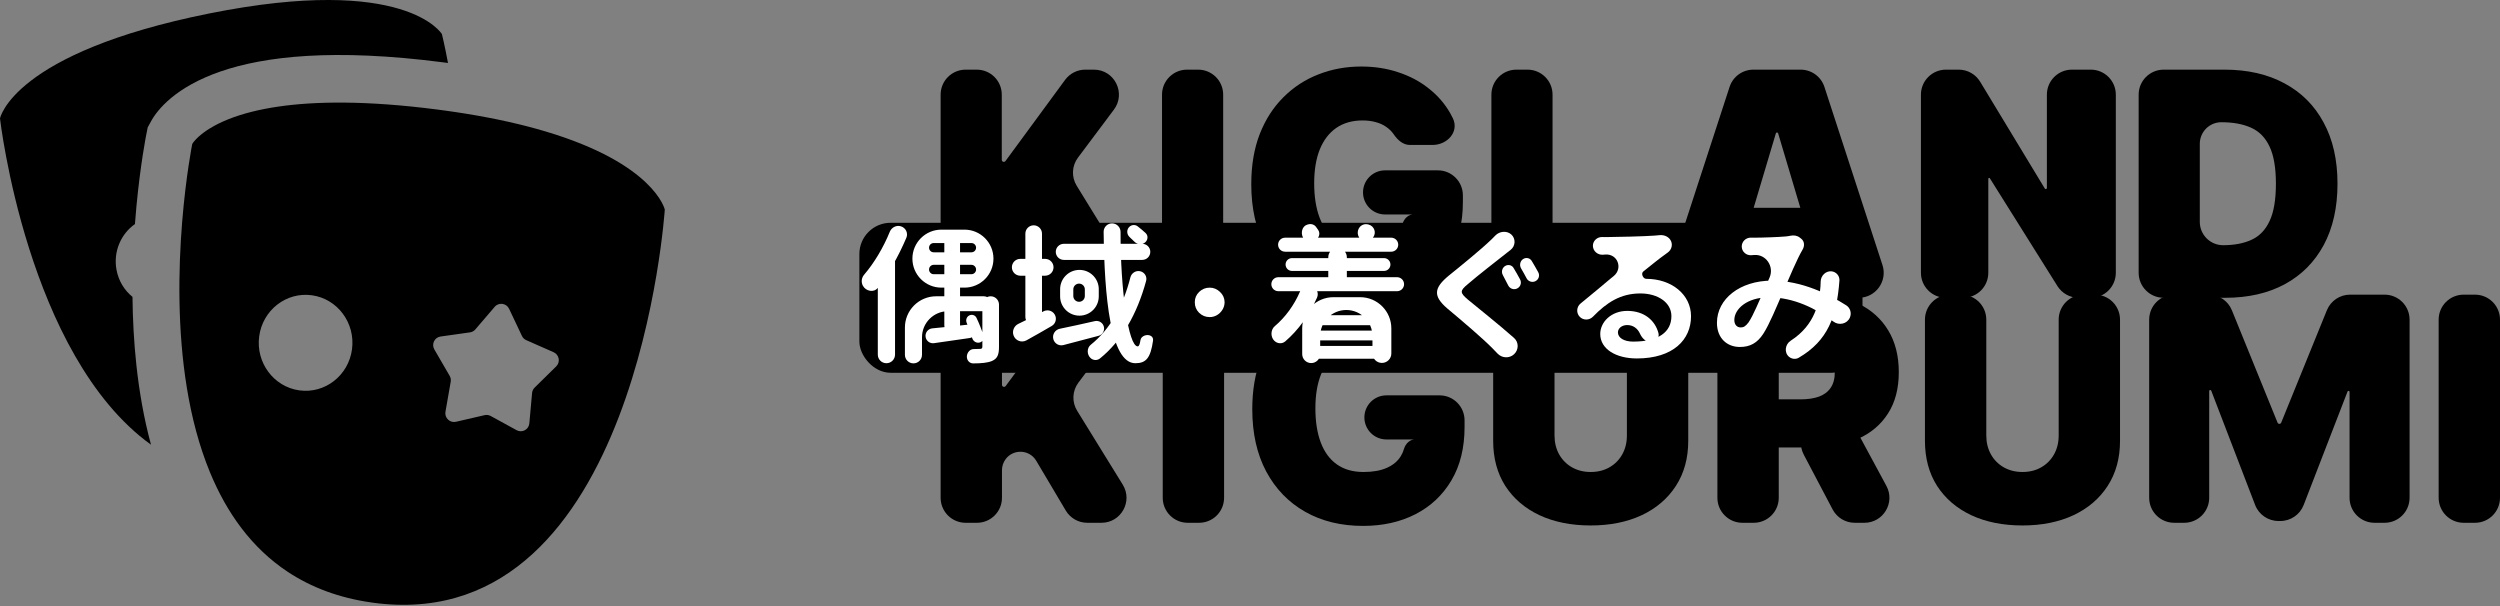 <svg
  viewBox="0 0 800 194"
  fill="none"
  xmlns="http://www.w3.org/2000/svg"
>
<rect x="0" y="0" width="800" height="194" fill="#808080" stroke="none"/>
<g clip-path="url(#clip0_290_10)">
<path
      d="M0 37.895C0 37.895 4.074 16.916 67.05 4.291C130.025 -8.333 141.412 10.915 141.412 10.915C141.412 10.915 142.263 14.301 143.336 20.03L143.358 20.152C142.852 20.084 142.332 20.016 141.799 19.947C106.713 15.412 84.642 18.026 70.602 22.859C63.512 25.3 58.434 28.321 54.84 31.286C53.052 32.761 51.674 34.188 50.625 35.463C50.102 36.099 49.666 36.69 49.305 37.224C49.124 37.49 48.963 37.742 48.82 37.976C48.748 38.093 48.681 38.206 48.618 38.314C48.6 38.345 48.583 38.375 48.565 38.405C48.552 38.428 48.539 38.451 48.527 38.473C48.512 38.499 48.498 38.525 48.483 38.55L48.462 38.588L48.442 38.625L47.279 40.729L46.804 43.098L46.802 43.109L46.792 43.16L46.775 43.244L46.77 43.272C46.752 43.362 46.728 43.485 46.699 43.64C46.64 43.948 46.559 44.383 46.461 44.936C46.263 46.041 45.993 47.619 45.686 49.607C45.072 53.579 44.304 59.21 43.664 65.984C43.492 67.803 43.329 69.713 43.18 71.701C38.708 74.84 36.216 80.487 37.272 86.298C37.923 89.881 39.811 92.907 42.398 95.002C42.469 102.014 42.836 109.383 43.645 116.851C44.542 125.13 46.008 133.769 48.321 142.309C8.647 113.698 0 37.895 0 37.895Z"
      fill="black"
    />
<path
      fill-rule="evenodd"
      clip-rule="evenodd"
      d="M67.209 151.181L67.21 151.181C60.16 134.121 57.756 114.318 57.441 96.531C57.276 87.251 57.681 78.52 58.291 71.014C59.5 56.138 61.517 46.071 61.517 46.071C61.517 46.071 61.609 45.905 61.828 45.609C61.608 45.905 61.516 46.072 61.516 46.072C61.516 46.072 59.499 56.139 58.29 71.014C57.68 78.52 57.276 87.251 57.44 96.531C57.755 114.318 60.159 134.121 67.209 151.181ZM145.849 35.874C144.759 35.711 143.638 35.55 142.482 35.391C141.654 35.277 140.817 35.165 139.969 35.056C117.049 32.093 100.65 32.409 88.986 34.121C100.65 32.41 117.049 32.093 139.968 35.056C140.823 35.167 141.661 35.278 142.482 35.391C143.623 35.548 144.745 35.71 145.849 35.875L145.849 35.874Z"
      fill="black"
    />
<path
      fill-rule="evenodd"
      clip-rule="evenodd"
      d="M142.482 35.391C141.661 35.278 140.823 35.167 139.968 35.056C117.049 32.093 100.65 32.41 88.986 34.121C87.485 34.341 86.062 34.585 84.713 34.847C83.277 35.127 81.926 35.428 80.654 35.746C79.274 36.091 77.989 36.456 76.791 36.835C75.464 37.255 74.245 37.691 73.127 38.136C72.54 38.37 71.98 38.606 71.447 38.843C70.914 39.08 70.407 39.318 69.926 39.556C69.457 39.788 69.013 40.02 68.591 40.251C68.001 40.573 67.456 40.894 66.954 41.208C66.616 41.419 66.298 41.628 65.998 41.833C65.696 42.04 65.412 42.243 65.146 42.441C64.88 42.64 64.631 42.834 64.399 43.022C64.127 43.243 63.878 43.456 63.651 43.661C63.499 43.797 63.357 43.929 63.224 44.056C63.098 44.177 62.98 44.294 62.87 44.407C62.777 44.501 62.69 44.593 62.608 44.681C62.405 44.899 62.234 45.097 62.093 45.27C62.056 45.315 62.021 45.359 61.988 45.401C61.957 45.44 61.928 45.477 61.9 45.513C61.875 45.547 61.851 45.578 61.828 45.609C61.609 45.905 61.517 46.071 61.517 46.071C61.517 46.071 59.5 56.138 58.291 71.014C57.681 78.52 57.276 87.251 57.441 96.531C57.756 114.318 60.16 134.121 67.21 151.181C72.512 164.011 80.442 175.29 92.086 182.993C99.496 187.894 108.409 191.348 119.107 192.833C119.832 192.933 120.55 193.023 121.263 193.102C203.901 202.236 212.734 67.056 212.734 67.056C212.734 67.056 209.456 52.459 174.535 42.049C167.402 39.923 158.948 37.971 148.932 36.355C147.92 36.191 146.893 36.031 145.849 35.875C144.745 35.71 143.623 35.548 142.482 35.391ZM95.78 124.917C103.983 126.055 111.534 120.165 112.645 111.762C113.757 103.358 108.007 95.622 99.804 94.484C91.601 93.346 84.05 99.236 82.939 107.639C81.828 116.043 87.577 123.779 95.78 124.917ZM167.018 107.494L162.916 98.82C162.054 96.998 159.61 96.659 158.306 98.18L152.1 105.423C151.665 105.932 151.059 106.263 150.396 106.357L141.717 107.583L140.98 107.687C139.039 107.961 138.001 110.117 138.99 111.822L139.724 113.088L143.891 120.271C144.221 120.84 144.34 121.506 144.227 122.151L142.547 131.765C142.204 133.728 143.979 135.415 145.916 134.967L155.073 132.849C155.735 132.695 156.432 132.792 157.03 133.12L165.13 137.56L165.308 137.658C167.059 138.617 169.207 137.475 169.387 135.49L170.264 125.764C170.322 125.111 170.61 124.502 171.076 124.043L175.626 119.566L177.995 117.234C179.391 115.86 178.95 113.499 177.15 112.706L175.42 111.944L174.137 111.378L168.418 108.858C167.803 108.587 167.306 108.102 167.018 107.494Z"
      fill="black"
    />
<path
      d="M309 95.291C304.582 95.291 301 91.71 301 87.291V30.287C301 25.869 304.582 22.287 309 22.287H312.568C316.987 22.287 320.568 25.869 320.568 30.287V51.148C320.568 51.51 320.861 51.803 321.223 51.803V51.803C321.431 51.803 321.627 51.703 321.75 51.536L340.836 25.552C342.343 23.499 344.738 22.287 347.284 22.287H350.051C356.641 22.287 360.405 29.809 356.453 35.084L344.948 50.442C342.979 53.07 342.816 56.635 344.537 59.431L359.1 83.099C362.38 88.429 358.545 95.291 352.287 95.291H347.797C344.969 95.291 342.351 93.798 340.911 91.363L331.501 75.452C329.375 71.856 324.281 71.566 321.759 74.897V74.897C320.986 75.918 320.568 77.163 320.568 78.443V87.291C320.568 91.71 316.987 95.291 312.568 95.291H309Z"
      fill="black"
    />
<path
      d="M383.415 22.287C387.834 22.287 391.415 25.869 391.415 30.287V87.291C391.415 91.71 387.834 95.291 383.415 95.291H379.847C375.429 95.291 371.847 91.71 371.847 87.291V30.287C371.847 25.869 375.429 22.287 379.847 22.287H383.415Z"
      fill="black"
    />
<path
      d="M451.134 46.384C449.001 46.384 447.268 44.824 446.055 43.069V43.069C445.398 42.095 444.577 41.275 443.592 40.61C442.63 39.92 441.503 39.41 440.213 39.077C438.946 38.72 437.55 38.542 436.025 38.542C432.74 38.542 429.936 39.338 427.613 40.931C425.314 42.523 423.554 44.816 422.334 47.81C421.137 50.804 420.539 54.417 420.539 58.647C420.539 62.924 421.114 66.584 422.264 69.626C423.413 72.668 425.126 74.996 427.402 76.612C429.678 78.228 432.505 79.037 435.884 79.037C438.864 79.037 441.339 78.597 443.31 77.718C445.304 76.838 446.794 75.591 447.78 73.975C448.222 73.25 448.565 72.467 448.809 71.628C449.315 69.884 450.831 68.437 452.637 68.628V68.628H443.224C439.325 68.628 436.166 65.468 436.166 61.57V61.57C436.166 57.672 439.325 54.512 443.224 54.512H460.122C464.541 54.512 468.122 58.093 468.122 62.512V64.635C468.122 71.289 466.726 76.981 463.934 81.71C461.166 86.415 457.341 90.027 452.461 92.546C447.604 95.042 442.031 96.289 435.743 96.289C428.728 96.289 422.569 94.78 417.266 91.762C411.963 88.744 407.822 84.443 404.842 78.858C401.886 73.274 400.408 66.632 400.408 58.932C400.408 52.896 401.311 47.549 403.118 42.891C404.948 38.233 407.482 34.3 410.72 31.092C413.958 27.86 417.7 25.424 421.947 23.785C426.194 22.121 430.746 21.289 435.602 21.289C439.873 21.289 443.838 21.907 447.498 23.143C451.182 24.355 454.432 26.09 457.247 28.347C460.086 30.581 462.374 33.231 464.11 36.296C464.405 36.816 464.68 37.345 464.935 37.882C466.971 42.164 463.156 46.384 458.415 46.384H451.134Z"
      fill="black"
    />
<path
      d="M485.247 95.291C480.828 95.291 477.247 91.71 477.247 87.291V30.287C477.247 25.869 480.828 22.287 485.247 22.287H488.815C493.233 22.287 496.815 25.869 496.815 30.287V71.322C496.815 75.74 500.397 79.322 504.815 79.322H517.971C522.381 79.322 525.956 82.897 525.956 87.306V87.306C525.956 91.716 522.381 95.291 517.971 95.291H485.247Z"
      fill="black"
    />
<path
      d="M554.293 89.576C553.283 92.967 550.165 95.291 546.627 95.291H542.494C537.056 95.291 533.203 89.983 534.888 84.812L553.465 27.809C554.538 24.516 557.608 22.287 561.072 22.287H576.206C579.669 22.287 582.739 24.516 583.812 27.809L602.389 84.812C604.074 89.983 600.221 95.291 594.783 95.291H590.651C587.113 95.291 583.995 92.967 582.984 89.576L569.001 42.662C568.953 42.502 568.806 42.392 568.639 42.392V42.392C568.472 42.392 568.324 42.502 568.277 42.662L554.293 89.576ZM548.648 73.903C548.648 69.808 551.968 66.489 556.062 66.489H580.933C585.028 66.489 588.348 69.808 588.348 73.903V73.903C588.348 77.998 585.028 81.318 580.933 81.318H556.062C551.968 81.318 548.648 77.998 548.648 73.903V73.903Z"
      fill="black"
    />
<path
      d="M669.062 22.287C673.481 22.287 677.062 25.869 677.062 30.287V87.291C677.062 91.71 673.481 95.291 669.062 95.291H665.158C662.404 95.291 659.844 93.874 658.381 91.541L636.761 57.063C636.711 56.984 636.624 56.936 636.531 56.936V56.936C636.381 56.936 636.259 57.057 636.259 57.208V87.291C636.259 91.71 632.677 95.291 628.259 95.291H622.697C618.279 95.291 614.697 91.71 614.697 87.291V30.287C614.697 25.869 618.279 22.287 622.697 22.287H626.8C629.599 22.287 632.195 23.75 633.644 26.145L654.334 60.327C654.4 60.434 654.516 60.5 654.642 60.5V60.5C654.841 60.5 655.003 60.339 655.003 60.14V30.287C655.003 25.869 658.584 22.287 663.003 22.287H669.062Z"
      fill="black"
    />
<path
      d="M712.101 95.291H692.368C687.95 95.291 684.368 91.71 684.368 87.291V30.287C684.368 25.869 687.95 22.287 692.368 22.287H711.82C719.234 22.287 725.64 23.749 731.036 26.672C736.456 29.571 740.633 33.754 743.565 39.219C746.522 44.661 748 51.185 748 58.789C748 66.394 746.534 72.929 743.601 78.395C740.668 83.837 736.515 88.019 731.142 90.942C725.769 93.842 719.422 95.291 712.101 95.291ZM703.936 71.005C703.936 75.126 707.277 78.466 711.397 78.466V78.466C714.964 78.466 718.002 77.884 720.513 76.719C723.047 75.555 724.971 73.547 726.285 70.695C727.622 67.844 728.291 63.875 728.291 58.789C728.291 53.704 727.61 49.735 726.25 46.883C724.912 44.032 722.941 42.024 720.337 40.859C717.756 39.695 714.588 39.112 710.834 39.112V39.112C707.025 39.112 703.936 42.201 703.936 46.011V71.005Z"
      fill="black"
    />
<path
      d="M309 167.291C304.582 167.291 301 163.709 301 159.291V102.287C301 97.869 304.582 94.287 309 94.287H312.631C317.05 94.287 320.631 97.869 320.631 102.287V123.146C320.631 123.509 320.925 123.803 321.288 123.803V123.803C321.497 123.803 321.693 123.703 321.817 123.535L340.972 97.542C342.48 95.495 344.87 94.287 347.412 94.287H350.229C356.825 94.287 360.587 101.821 356.624 107.094L345.096 122.433C343.118 125.065 342.954 128.64 344.684 131.442L359.281 155.089C362.572 160.419 358.738 167.291 352.474 167.291H347.925C345.101 167.291 342.486 165.802 341.045 163.373L331.596 147.447C329.462 143.848 324.362 143.557 321.832 146.889V146.889C321.053 147.915 320.631 149.167 320.631 150.455V159.291C320.631 163.709 317.05 167.291 312.631 167.291H309Z"
      fill="black"
    />
<path
      d="M383.706 94.287C388.125 94.287 391.706 97.869 391.706 102.287V159.291C391.706 163.71 388.125 167.291 383.706 167.291H380.075C375.657 167.291 372.075 163.709 372.075 159.291V102.287C372.075 97.869 375.657 94.287 380.075 94.287H383.706Z"
      fill="black"
    />
<path
      d="M451.608 118.384C449.473 118.384 447.739 116.824 446.522 115.069V115.069C445.863 114.095 445.039 113.275 444.051 112.61C443.086 111.92 441.956 111.41 440.661 111.077C439.39 110.72 437.989 110.542 436.459 110.542C433.164 110.542 430.351 111.338 428.021 112.93C425.714 114.523 423.949 116.816 422.725 119.81C421.524 122.805 420.924 126.417 420.924 130.647C420.924 134.924 421.501 138.584 422.654 141.626C423.807 144.668 425.526 146.997 427.809 148.613C430.092 150.228 432.929 151.036 436.318 151.036C439.308 151.036 441.791 150.597 443.768 149.718C445.769 148.838 447.264 147.591 448.252 145.975C448.694 145.253 449.037 144.474 449.281 143.638C449.793 141.889 451.313 140.437 453.125 140.628V140.628H443.659C439.761 140.628 436.601 137.468 436.601 133.57V133.57C436.601 129.672 439.761 126.512 443.659 126.512H460.66C465.079 126.512 468.66 130.093 468.66 134.512V136.635C468.66 143.289 467.26 148.981 464.459 153.71C461.681 158.415 457.844 162.027 452.948 164.546C448.076 167.042 442.485 168.289 436.177 168.289C429.139 168.289 422.96 166.78 417.64 163.762C412.32 160.744 408.166 156.443 405.176 150.858C402.211 145.274 400.728 138.632 400.728 130.932C400.728 124.896 401.634 119.549 403.446 114.891C405.282 110.233 407.825 106.3 411.073 103.092C414.321 99.86 418.076 97.424 422.336 95.785C426.597 94.121 431.163 93.289 436.036 93.289C440.32 93.289 444.298 93.907 447.97 95.143C451.665 96.355 454.925 98.09 457.75 100.347C460.598 102.581 462.893 105.231 464.635 108.296C464.931 108.816 465.206 109.345 465.462 109.881C467.504 114.162 463.69 118.384 458.947 118.384H451.608Z"
      fill="black"
    />
<path
      d="M520.607 102.287C520.607 97.869 524.189 94.287 528.607 94.287H532.239C536.657 94.287 540.239 97.869 540.239 102.287V141.055C540.239 146.616 538.92 151.429 536.284 155.492C533.671 159.532 530.023 162.657 525.339 164.867C520.654 167.054 515.217 168.147 509.026 168.147C502.789 168.147 497.328 167.054 492.643 164.867C487.959 162.657 484.311 159.532 481.698 155.492C479.109 151.429 477.814 146.616 477.814 141.055V102.287C477.814 97.869 481.396 94.287 485.814 94.287H489.445C493.864 94.287 497.445 97.869 497.445 102.287V139.344C497.445 141.602 497.94 143.622 498.928 145.404C499.917 147.163 501.282 148.541 503.024 149.539C504.789 150.537 506.79 151.036 509.026 151.036C511.286 151.036 513.287 150.537 515.029 149.539C516.771 148.541 518.136 147.163 519.124 145.404C520.113 143.622 520.607 141.602 520.607 139.344V102.287Z"
      fill="black"
    />
<path
      d="M557.569 167.291C553.15 167.291 549.569 163.709 549.569 159.291V102.287C549.569 97.869 553.15 94.287 557.569 94.287H580.781C586.148 94.287 590.844 95.274 594.869 97.246C598.894 99.219 602.025 102.058 604.261 105.766C606.497 109.473 607.615 113.917 607.615 119.097C607.615 124.325 606.462 128.734 604.155 132.322C601.872 135.911 598.659 138.62 594.516 140.449C590.397 142.279 585.583 143.194 580.075 143.194H569.132C564.879 143.194 561.432 139.747 561.432 135.495V135.495C561.432 131.242 564.879 127.795 569.132 127.795H576.12C578.427 127.795 580.393 127.51 582.017 126.939C583.665 126.345 584.924 125.407 585.795 124.123C586.689 122.84 587.137 121.165 587.137 119.097C587.137 117.006 586.689 115.307 585.795 114C584.924 112.669 583.665 111.695 582.017 111.077C580.393 110.435 578.427 110.114 576.12 110.114V110.114C572.298 110.114 569.2 113.213 569.2 117.035V159.291C569.2 163.709 565.618 167.291 561.2 167.291H557.569ZM587.164 133.784C590.105 133.784 592.809 135.397 594.205 137.985L603.651 155.493C606.526 160.823 602.666 167.291 596.61 167.291H593.518C590.549 167.291 587.824 165.647 586.44 163.02L577.216 145.513C574.409 140.185 578.272 133.784 584.293 133.784H587.164Z"
      fill="black"
    />
<path
      d="M658.777 102.287C658.777 97.869 662.358 94.287 666.777 94.287H670.408C674.826 94.287 678.408 97.869 678.408 102.287V141.055C678.408 146.616 677.09 151.429 674.453 155.492C671.841 159.532 668.192 162.657 663.508 164.867C658.824 167.054 653.386 168.147 647.196 168.147C640.958 168.147 635.497 167.054 630.813 164.867C626.128 162.657 622.48 159.532 619.867 155.492C617.278 151.429 615.983 146.616 615.983 141.055V102.287C615.983 97.869 619.565 94.287 623.983 94.287H627.614C632.033 94.287 635.614 97.869 635.614 102.287V139.344C635.614 141.602 636.109 143.622 637.097 145.404C638.086 147.163 639.451 148.541 641.193 149.539C642.959 150.537 644.959 151.036 647.196 151.036C649.455 151.036 651.456 150.537 653.198 149.539C654.94 148.541 656.305 147.163 657.294 145.404C658.282 143.622 658.777 141.602 658.777 139.344V102.287Z"
      fill="black"
    />
<path
      d="M687.738 102.287C687.738 97.869 691.32 94.287 695.738 94.287H706.787C710.042 94.287 712.973 96.26 714.198 99.275L728.818 135.245C728.915 135.482 729.145 135.637 729.402 135.637V135.637C729.658 135.637 729.888 135.482 729.985 135.245L744.605 99.275C745.83 96.26 748.761 94.287 752.016 94.287H763.065C767.483 94.287 771.065 97.869 771.065 102.287V159.291C771.065 163.71 767.483 167.291 763.065 167.291H759.857C755.439 167.291 751.857 163.709 751.857 159.291V125.421C751.857 125.236 751.707 125.086 751.522 125.086V125.086C751.384 125.086 751.26 125.171 751.21 125.3L737.17 161.606C735.978 164.689 733.013 166.721 729.708 166.721H729.108C725.797 166.721 722.827 164.681 721.64 161.589L707.593 125.015C707.543 124.886 707.419 124.801 707.28 124.801V124.801C707.096 124.801 706.946 124.951 706.946 125.136V159.291C706.946 163.709 703.364 167.291 698.946 167.291H695.738C691.32 167.291 687.738 163.709 687.738 159.291V102.287Z"
      fill="black"
    />
<path
      d="M792 94.287C796.418 94.287 800 97.869 800 102.287V159.291C800 163.71 796.418 167.291 792 167.291H788.369C783.95 167.291 780.369 163.709 780.369 159.291V102.287C780.369 97.869 783.95 94.287 788.369 94.287H792Z"
      fill="black"
    />
<rect x="275" y="71.289" width="321" height="48" rx="10" fill="black" />
<path
      d="M298.795 84.743C297.965 84.743 297.292 85.416 297.292 86.246V86.246C297.292 87.076 297.965 87.749 298.795 87.749H310.842C311.672 87.749 312.345 87.076 312.345 86.246V86.246C312.345 85.416 311.672 84.743 310.842 84.743H298.795ZM298.771 77.778C297.954 77.778 297.292 78.44 297.292 79.257V79.257C297.292 80.073 297.954 80.736 298.771 80.736H310.866C311.682 80.736 312.345 80.073 312.345 79.257V79.257C312.345 78.44 311.682 77.778 310.866 77.778H298.771ZM291.97 82.763C291.97 77.638 296.125 73.484 301.25 73.484H308.626C313.751 73.484 317.906 77.638 317.906 82.763V82.763C317.906 87.888 313.751 92.043 308.626 92.043H301.25C296.125 92.043 291.97 87.888 291.97 82.763V82.763ZM289.574 104.81C289.574 99.287 294.051 94.81 299.574 94.81H314.801C316.118 94.81 317.186 95.878 317.186 97.195V97.195C317.186 98.513 316.118 99.581 314.801 99.581H303.388C298.777 99.581 295.039 103.319 295.039 107.93V113.546C295.039 115.056 293.815 116.279 292.306 116.279V116.279C290.797 116.279 289.574 115.056 289.574 113.546V104.81ZM314.358 97.471C314.358 96.001 315.549 94.81 317.019 94.81V94.81C318.488 94.81 319.679 96.001 319.679 97.471V110.983C319.679 113.464 319.2 114.752 317.426 115.516C315.985 116.113 314.042 116.278 311.429 116.289C310.495 116.292 309.727 115.67 309.476 114.77V114.77C309.082 113.359 310.117 111.703 311.582 111.699C312.457 111.696 313.154 111.674 313.447 111.651C314.166 111.651 314.358 111.508 314.358 110.888V97.471ZM302.182 77.766C302.182 76.376 303.308 75.249 304.698 75.249V75.249C306.088 75.249 307.215 76.376 307.215 77.766V104.109C307.215 105.389 306.254 106.465 304.983 106.609V106.609C303.49 106.779 302.182 105.611 302.182 104.109V77.766ZM296.214 107.948C295.921 106.546 296.924 105.204 298.35 105.072C301.652 104.765 305.681 104.336 309.768 103.888C311.007 103.752 312.105 104.691 312.161 105.936V105.936C312.211 107.042 311.417 108.006 310.322 108.167C306.344 108.753 302.35 109.327 298.87 109.816C297.631 109.991 296.47 109.173 296.214 107.948V107.948ZM309.33 103.275C308.918 102.296 309.412 101.155 310.424 100.834V100.834C311.231 100.578 312.108 100.934 312.472 101.698C313.37 103.581 314.198 105.694 314.741 107.451C315.016 108.34 314.508 109.26 313.629 109.567V109.567C312.575 109.936 311.429 109.281 311.113 108.209C310.663 106.678 310.023 104.916 309.33 103.275ZM284.736 74.164C285.307 72.761 286.838 71.974 288.286 72.416V72.416C289.84 72.891 290.673 74.581 290.039 76.077C287.616 81.797 284.389 87.55 280.9 92.112C279.666 93.725 277.104 93.233 276.13 91.45V91.45C275.498 90.293 275.676 88.888 276.535 87.886C279.703 84.192 282.657 79.276 284.736 74.164ZM280.897 87.11C280.897 85.656 281.476 84.262 282.507 83.236L286.328 79.433C286.346 79.415 286.377 79.415 286.395 79.433V79.433C286.404 79.442 286.41 79.455 286.41 79.468V113.475C286.41 114.997 285.175 116.231 283.653 116.231V116.231C282.131 116.231 280.897 114.997 280.897 113.475V87.11Z"
      fill="white"
    />
<path
      d="M323.802 85.531C323.802 84.042 325.009 82.835 326.498 82.835H334.434C335.922 82.835 337.129 84.042 337.129 85.531V85.531C337.129 87.019 335.922 88.226 334.434 88.226H326.498C325.009 88.226 323.802 87.019 323.802 85.531V85.531ZM328.117 74.761C328.117 73.292 329.308 72.1 330.777 72.1V72.1C332.247 72.1 333.438 73.292 333.438 74.761V101.405C333.438 102.874 332.247 104.065 330.777 104.065V104.065C329.308 104.065 328.117 102.874 328.117 101.405V74.761ZM324.35 107.379C323.8 105.922 324.486 104.29 325.893 103.623C328.259 102.504 331.074 101.095 333.939 99.615C335.411 98.853 337.221 99.581 337.743 101.155V101.155C338.14 102.353 337.65 103.666 336.561 104.304C333.867 105.88 331.074 107.472 328.464 108.911C326.913 109.766 324.974 109.036 324.35 107.379V107.379ZM337.848 80.593C337.848 79.17 339.002 78.016 340.425 78.016H365.522C366.944 78.016 368.098 79.17 368.098 80.593V80.593C368.098 82.015 366.944 83.169 365.522 83.169H340.425C339.002 83.169 337.848 82.015 337.848 80.593V80.593ZM337.056 108.496C336.68 107.002 337.646 105.502 339.156 105.197C342.406 104.541 346.354 103.662 350.344 102.759C351.758 102.439 353.137 103.42 353.296 104.861V104.861C353.427 106.051 352.672 107.159 351.516 107.469C347.663 108.505 343.74 109.538 340.285 110.424C338.86 110.788 337.414 109.922 337.056 108.496V108.496ZM353.162 74.194C353.145 72.697 354.358 71.48 355.856 71.48V71.48C357.367 71.48 358.582 72.719 358.578 74.23C358.523 92.539 361.058 110.84 364.071 110.84C364.443 110.84 364.747 110.227 364.952 108.827C365.153 107.452 367.168 106.774 368.339 107.524V107.524C368.863 107.86 369.058 108.387 368.971 109.003C368.176 114.572 366.745 116.231 363.304 116.231C355.314 116.231 353.394 94.785 353.162 74.194ZM361.475 75.866C360.488 74.969 360.455 73.392 361.465 72.521V72.521C362.207 71.882 363.292 71.829 364.064 72.431C364.942 73.114 365.836 73.865 366.6 74.582C367.465 75.393 367.369 76.728 366.493 77.527V77.527C365.505 78.426 363.936 78.286 363.001 77.332C362.526 76.848 362.007 76.35 361.475 75.866ZM361.725 88.762C362.07 87.409 363.391 86.521 364.765 86.777V86.777C366.213 87.046 367.146 88.475 366.757 89.897C363.841 100.548 359.011 109.015 352.018 114.683C351.102 115.425 349.855 115.37 348.983 114.576V114.576C347.783 113.484 347.753 111.357 349.021 110.343C355.274 105.34 359.388 97.932 361.725 88.762ZM345.303 90.755C344.283 90.755 343.457 91.581 343.457 92.6V94.73C343.457 95.749 344.283 96.575 345.303 96.575V96.575C346.322 96.575 347.148 95.749 347.148 94.73V92.6C347.148 91.581 346.322 90.755 345.303 90.755V90.755ZM339.238 92.549C339.238 89.134 342.007 86.365 345.423 86.365V86.365C348.838 86.365 351.607 89.134 351.607 92.549V94.828C351.607 98.243 348.838 101.012 345.423 101.012V101.012C342.007 101.012 339.238 98.243 339.238 94.828V92.549Z"
      fill="white"
    />
<path
      d="M387.104 101.467C385.788 101.467 384.658 101.01 383.717 100.095C382.786 99.169 382.326 98.045 382.338 96.723C382.326 95.436 382.786 94.335 383.717 93.42C384.658 92.505 385.788 92.047 387.104 92.047C388.353 92.047 389.454 92.505 390.407 93.42C391.372 94.335 391.86 95.436 391.871 96.723C391.86 97.604 391.627 98.406 391.173 99.129C390.73 99.841 390.152 100.411 389.437 100.84C388.722 101.258 387.944 101.467 387.104 101.467Z"
      fill="white"
    />
<path
      d="M408.987 78.302C408.987 77.064 409.991 76.06 411.229 76.06H445.192C446.43 76.06 447.434 77.064 447.434 78.302V78.302C447.434 79.541 446.43 80.545 445.192 80.545H411.229C409.991 80.545 408.987 79.541 408.987 78.302V78.302ZM411.384 84.648C411.384 83.515 412.302 82.596 413.435 82.596H442.89C444.023 82.596 444.941 83.515 444.941 84.648V84.648C444.941 85.781 444.023 86.699 442.89 86.699H413.435C412.302 86.699 411.384 85.781 411.384 84.648V84.648ZM419.917 102.467C419.917 101.585 420.633 100.869 421.515 100.869H439.987C440.87 100.869 441.586 101.585 441.586 102.467V102.467C441.586 103.35 440.87 104.065 439.987 104.065H421.515C420.633 104.065 419.917 103.35 419.917 102.467V102.467ZM419.917 107.357C419.917 106.488 420.622 105.783 421.492 105.783H440.011C440.881 105.783 441.586 106.488 441.586 107.357V107.357C441.586 108.227 440.881 108.932 440.011 108.932H421.492C420.622 108.932 419.917 108.227 419.917 107.357V107.357ZM419.821 112.749C419.821 111.616 420.74 110.697 421.873 110.697H440.157C441.29 110.697 442.209 111.616 442.209 112.749V112.749C442.209 113.882 441.29 114.8 440.157 114.8H421.873C420.74 114.8 419.821 113.882 419.821 112.749V112.749ZM406.83 90.945C406.83 89.707 407.834 88.703 409.072 88.703H447.061C448.3 88.703 449.304 89.707 449.304 90.945V90.945C449.304 92.184 448.3 93.188 447.061 93.188H409.072C407.834 93.188 406.83 92.184 406.83 90.945V90.945ZM425.047 82.324C425.047 80.683 426.377 79.352 428.019 79.352V79.352C429.66 79.352 430.991 80.683 430.991 82.324V89.309C430.991 90.951 429.66 92.281 428.019 92.281V92.281C426.377 92.281 425.047 90.951 425.047 89.309V82.324ZM416.955 75.985C416.177 74.532 416.674 72.418 418.243 71.917L418.528 71.826C419.464 71.528 420.501 71.786 421.097 72.567C421.353 72.902 421.598 73.248 421.827 73.596C422.674 74.882 421.951 76.487 420.503 77.011L420.087 77.161C418.86 77.605 417.572 77.135 416.955 75.985V75.985ZM434.796 73.15C435.371 72.059 436.574 71.511 437.77 71.811L437.927 71.85C439.819 72.325 440.579 74.591 439.311 76.073C439.26 76.131 439.21 76.19 439.161 76.247C438.483 77.037 437.398 77.339 436.404 77.029L436.224 76.973C434.668 76.487 434.035 74.592 434.796 73.15V73.15ZM415.994 93.326C416.59 91.948 418.064 91.121 419.523 91.475V91.475C421.194 91.88 422.152 93.649 421.456 95.221C418.973 100.833 415.41 105.697 411.279 109.243C410.228 110.146 408.702 109.999 407.738 109.004V109.004C406.523 107.75 406.593 105.513 407.924 104.383C411.335 101.487 414.124 97.651 415.994 93.326ZM416.705 105.096C416.705 99.573 421.182 95.096 426.705 95.096H435.229C440.752 95.096 445.229 99.573 445.229 105.096V113.116C445.229 114.784 443.877 116.136 442.209 116.136V116.136C440.541 116.136 439.189 114.784 439.189 113.116V107.565C439.189 102.944 435.443 99.199 430.823 99.199V99.199C426.203 99.199 422.458 102.944 422.458 107.565V113.307C422.458 114.896 421.17 116.184 419.582 116.184V116.184C417.993 116.184 416.705 114.896 416.705 113.307V105.096Z"
      fill="white"
    />
<path
      d="M481.949 84.961C482.822 84.609 483.822 84.901 484.316 85.702C485.02 86.843 485.781 88.211 486.432 89.421C487.024 90.52 486.527 91.883 485.376 92.367V92.367C484.338 92.802 483.143 92.359 482.638 91.353C482.1 90.284 481.497 89.104 480.906 88.025C480.29 86.899 480.758 85.441 481.949 84.961V84.961ZM487.707 82.729C488.597 82.347 489.632 82.647 490.138 83.472C490.831 84.603 491.593 85.944 492.243 87.13C492.833 88.206 492.354 89.545 491.226 90.029V90.029C490.212 90.466 489.035 90.047 488.516 89.072C487.97 88.044 487.357 86.918 486.747 85.889C486.081 84.764 486.506 83.246 487.707 82.729V82.729ZM483.591 75.01C485.091 76.336 484.99 78.714 483.413 79.947C483.008 80.263 482.628 80.562 482.286 80.831C479.17 83.312 472.842 88.178 469.678 90.945C467.089 93.092 467.137 93.665 469.774 95.907C472.754 98.398 479.488 103.708 484.491 108.142C486.054 109.528 486.031 111.939 484.498 113.359V113.359C482.997 114.75 480.64 114.632 479.225 113.154C478.678 112.582 478.129 112.018 477.588 111.46C474.664 108.455 467.617 102.443 463.206 98.77C458.46 94.715 458.844 92.138 463.638 88.178C467.425 85.125 473.945 79.829 477.204 76.68C477.636 76.251 478.093 75.796 478.539 75.339C479.87 73.977 482.165 73.748 483.591 75.01V75.01Z"
      fill="white"
    />
<path
      d="M509.729 78.727C509.679 77.09 511.087 75.789 512.723 75.847C513.146 75.861 513.559 75.869 513.948 75.869C516.537 75.869 526.748 75.631 529.481 75.392C530.072 75.35 530.584 75.304 531.028 75.255C532.318 75.113 533.686 75.587 534.441 76.643V76.643C535.421 78.015 535.025 79.877 533.64 80.84C533.4 81.006 533.164 81.178 532.932 81.356C531.215 82.559 528.421 84.812 525.839 86.889C525.041 87.53 525.773 89.228 526.796 89.228V89.228C534.946 89.228 541.13 94.285 541.13 101.203C541.13 108.741 535.377 114.705 523.776 114.705C517.112 114.705 512.079 111.699 512.079 106.88C512.079 103.016 515.626 99.485 520.708 99.485C526.189 99.485 529.634 102.543 530.707 106.606C531.076 108.004 529.97 109.262 528.536 109.445V109.445C526.885 109.656 525.496 108.335 524.816 106.817C524.039 105.084 522.598 104.018 520.708 104.018C518.934 104.018 517.736 105.115 517.736 106.355C517.736 108.121 519.701 109.313 522.625 109.313C530.727 109.313 534.85 106.26 534.85 101.155C534.85 96.814 530.535 93.903 524.926 93.903C518.553 93.903 514.145 96.819 509.758 101.33C508.6 102.522 506.682 102.574 505.524 101.384V101.384C504.339 100.166 504.469 98.187 505.788 97.116C509.071 94.451 513.11 91.061 515.291 89.228C515.617 88.961 515.979 88.667 516.367 88.352C519.419 85.876 517.629 81.162 513.709 81.451V81.451C513.45 81.47 513.184 81.489 512.915 81.509C511.279 81.63 509.78 80.367 509.729 78.727V78.727Z"
      fill="white"
    />
<path
      d="M557.359 78.981C557.294 77.322 558.687 75.989 560.346 76.044C560.667 76.054 560.963 76.06 561.216 76.06C563.997 76.06 569.078 75.869 571.284 75.678C571.843 75.634 572.413 75.548 572.95 75.435C573.986 75.216 575.101 75.367 575.931 76.026L576.406 76.403C577.48 77.256 577.518 78.758 576.797 79.925V79.925C575.167 82.644 572.578 88.799 570.421 93.76C568.503 98.15 566.202 103.827 564.236 106.833C562.319 109.743 560.066 111.031 556.758 111.031C552.587 111.031 549.423 108.168 549.423 103.302C549.423 95.669 556.758 89.8 567.017 89.8C576.723 89.8 585.379 94.267 590.783 97.692C592.089 98.519 592.571 100.175 591.973 101.601V101.601C591.112 103.655 588.488 104.254 586.706 102.918C581.163 98.762 574.065 95.144 566.01 95.144C559.011 95.144 554.984 98.913 554.984 102.396C554.984 103.97 555.895 104.781 557.046 104.781C558.004 104.781 558.628 104.352 559.538 103.159C561.12 100.821 562.846 96.432 564.572 92.663C565.118 91.437 565.694 90.115 566.272 88.788C567.776 85.338 565.164 81.345 561.408 81.594V81.594C561.134 81.608 560.81 81.631 560.459 81.661C558.847 81.801 557.423 80.597 557.359 78.981V78.981ZM586.122 86.826C587.618 86.996 588.729 88.301 588.616 89.802C587.757 101.209 584.972 108.995 575.604 114.474C574.627 115.045 573.4 114.913 572.521 114.201V114.201C570.85 112.849 571.223 110.183 573.029 109.019C581.044 103.853 582.175 96.501 582.549 91.661C582.577 91.125 582.601 90.585 582.616 90.052C582.668 88.2 584.281 86.616 586.122 86.826V86.826Z"
      fill="white"
    />
</g>
<defs>
<clipPath id="clip0_290_10">
<rect width="800" height="194" fill="white" />
</clipPath>
</defs>
</svg>
